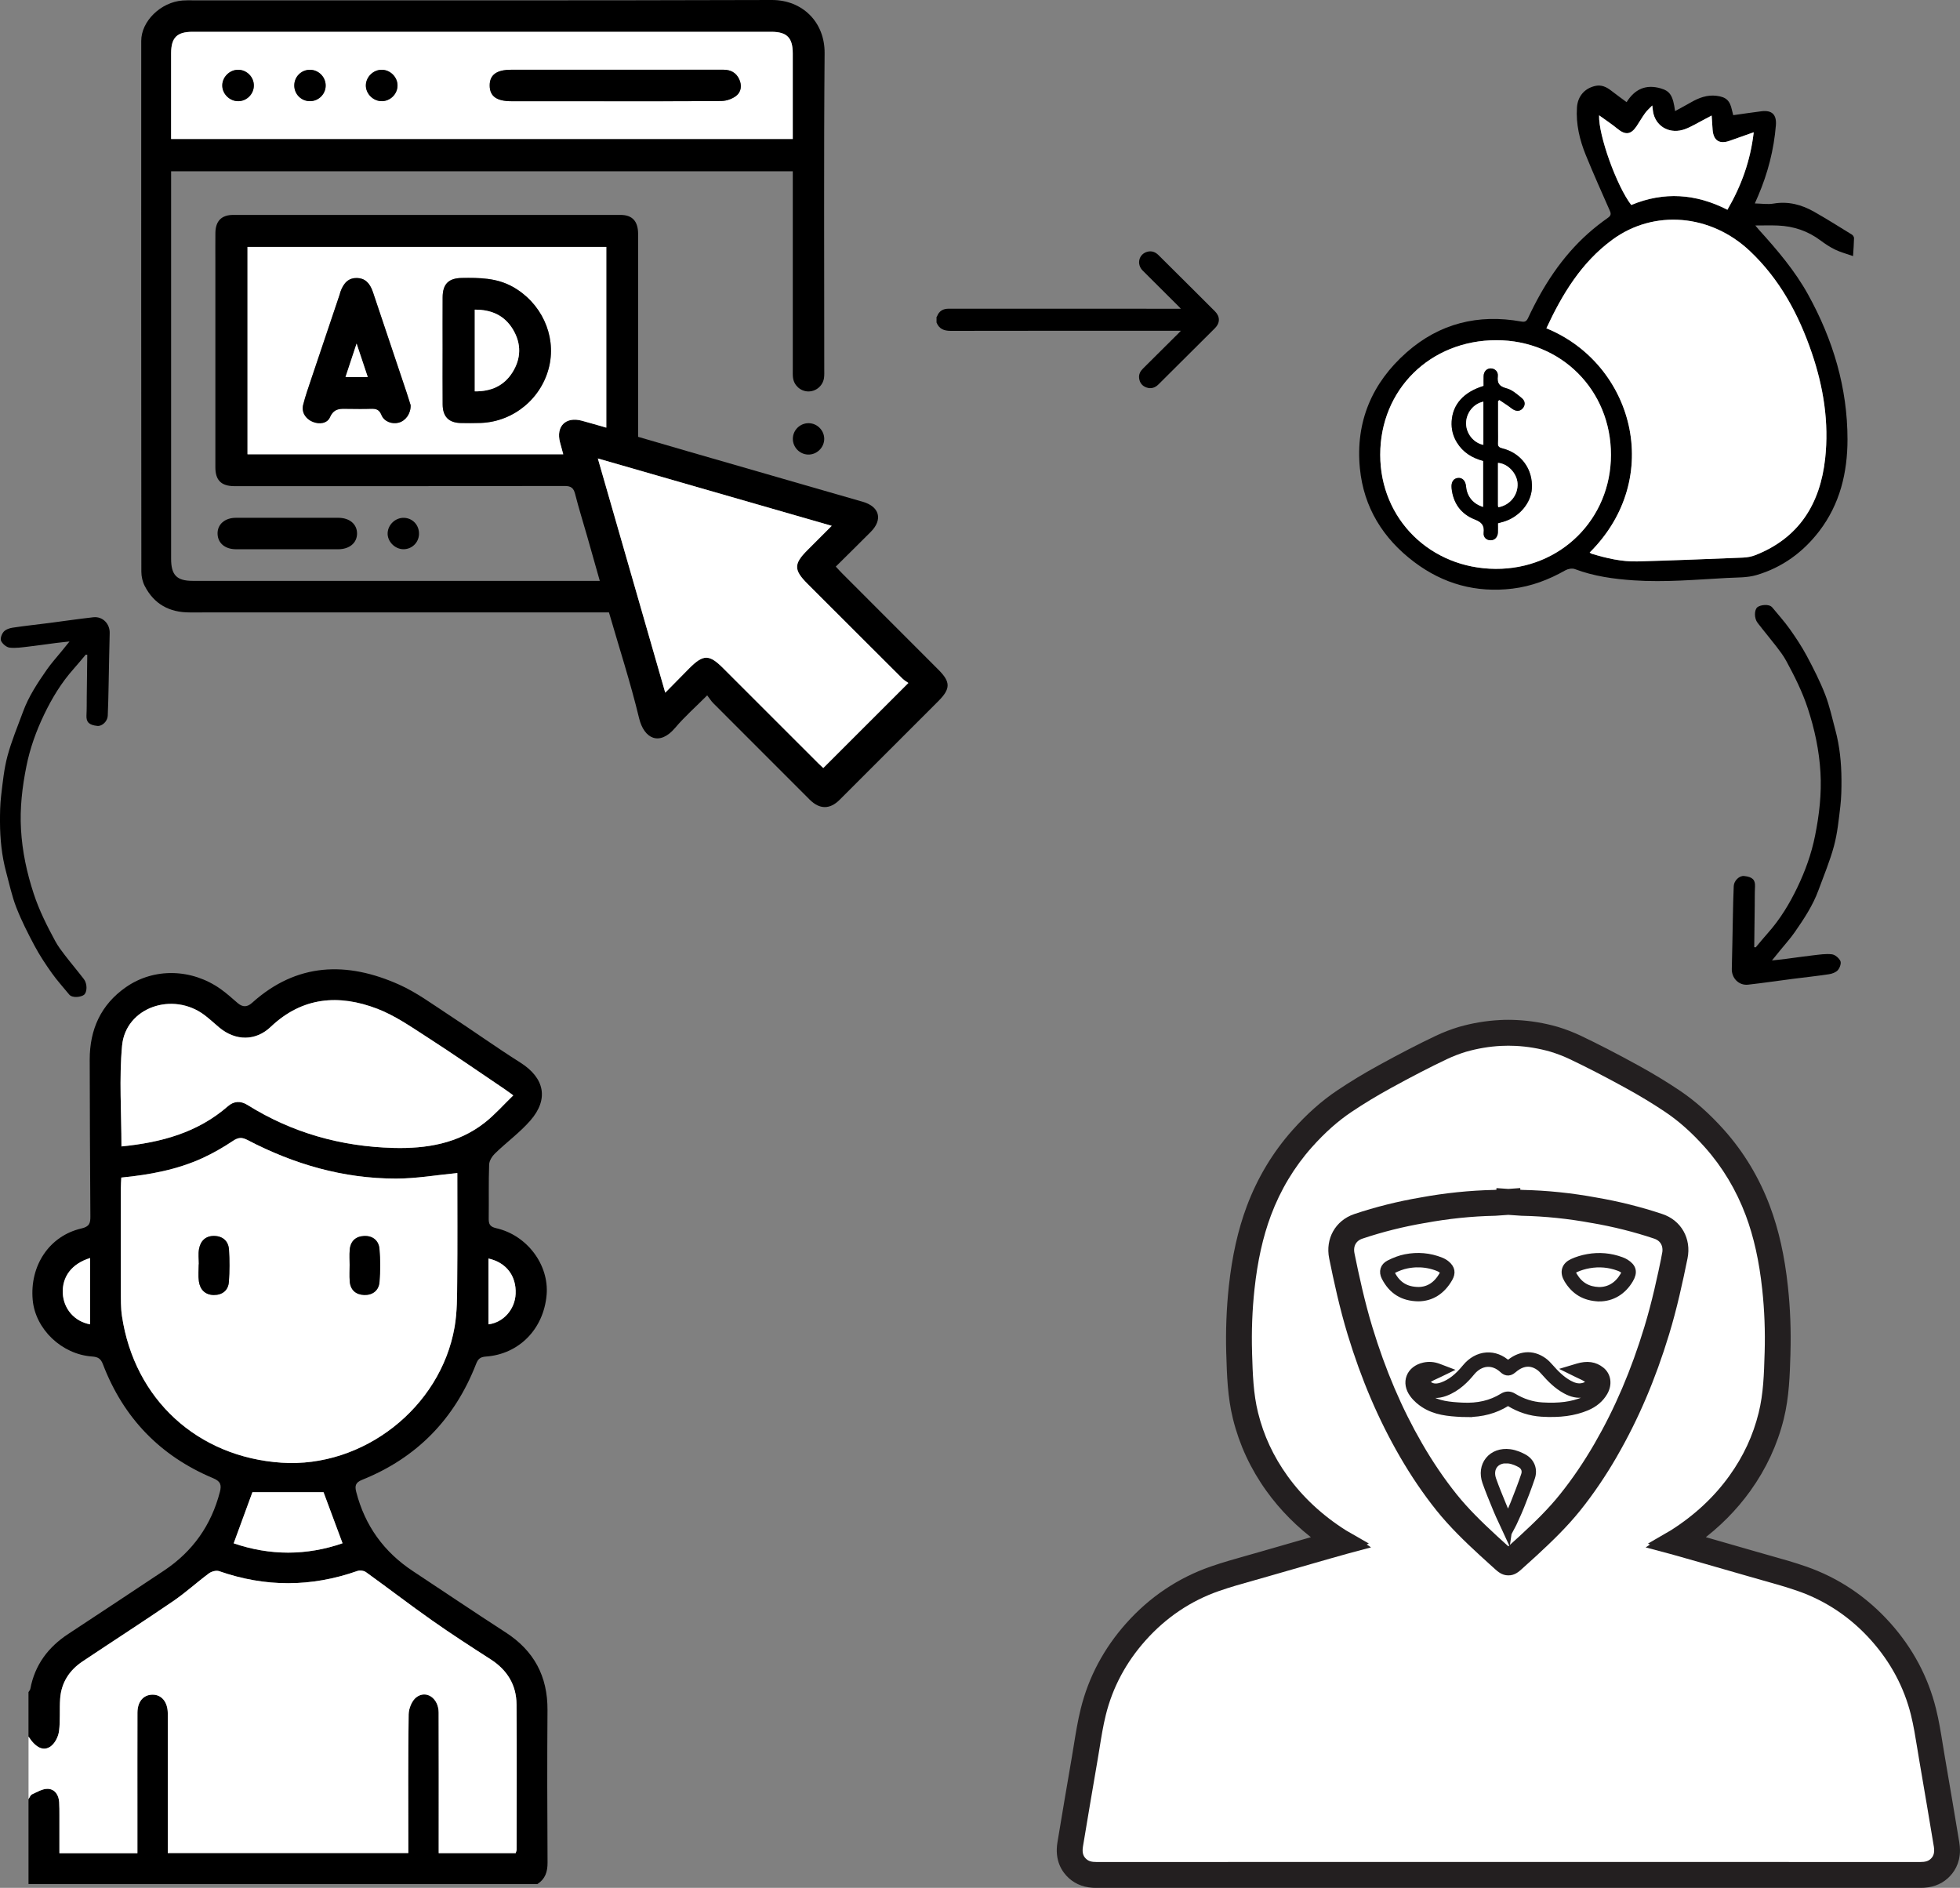 <?xml version="1.0" encoding="UTF-8"?>
<svg id="Layer_2" data-name="Layer 2" xmlns="http://www.w3.org/2000/svg" viewBox="0 0 1008.01 970.84">
  <rect x="0" y="0" width="1008.01" height="970.84" fill="#808080" stroke="none"/>
  <defs>
    <style>
      .cls-1 {
        fill: #fff;
      }

      .cls-2 {
        fill: #231f20;
        stroke: #231f20;
        stroke-miterlimit: 10;
        stroke-width: 4px;
      }
    </style>
  </defs>
  <g id="Layer_1-2" data-name="Layer 1">
    <g>
      <g>
        <path class="cls-1" d="m856.83,644.92c-2.48,12.15-5.3,25.17-9.23,38.07-6.8,22.36-15.23,42.09-25.77,60.32-5.54,9.59-11.58,18.47-17.95,26.4-5.97,7.47-12.76,14.12-21.08,21.79-1.35,1.23-2.95,2.71-4.61,4.18l-.04.04c-.7.62-1.38,1.25-2.08,1.87l-.33.29-.33-.29c-.7-.62-1.39-1.25-2.08-1.87l-.05-.04c-1.67-1.5-3.34-3.02-4.6-4.18-8.32-7.67-15.08-14.32-21.09-21.79-6.38-7.96-12.42-16.84-17.94-26.4-10.54-18.24-18.97-37.97-25.77-60.32-3.96-13.04-6.89-26.56-9.23-38.07-.94-4.65,1.14-8.43,5.44-9.86,10.39-3.49,21.29-6.22,32.4-8.11h.07c12.02-2.23,24.2-3.49,36.2-3.74l.43-.02c2.16-.15,4.32-.29,6.48-.45h.05s.05,0,.05,0c2.19.17,4.39.32,6.58.45l.34.02c12,.25,24.18,1.51,36.18,3.73h.08c11.11,1.91,22.02,4.63,32.4,8.12,4.3,1.43,6.37,5.21,5.44,9.86Z"/>
        <path class="cls-2" d="m754.47,726.76c-.86,0-1.74-.02-2.63-.07-7.16-.36-13.57-.97-19.39-4.73-1.59-1.03-3.86-2.76-5.61-5.19-2.03-2.81-2.58-5.85-1.55-8.56,1.04-2.74,3.61-4.75,7.06-5.53,2.55-.57,4.93-.38,7.49.59l3.66,1.39-3.53,1.71c-.63.31-1.24.58-1.82.85-1.16.53-2.16.99-3.07,1.55-.85.53-1.32,1.19-1.32,1.87,0,.7.51,1.41,1.4,1.95,1.85,1.13,4,1.19,6.74.18,4.29-1.57,7.99-4.46,12.01-9.37,2.89-3.53,6.65-5.62,10.59-5.89,3.86-.27,7.59,1.16,10.79,4.13.11.1.2.18.26.23.06-.04.13-.1.23-.19,5.82-5.12,12.2-5.68,17.95-1.57,1.27.91,2.32,2.06,3.21,3.07,2.8,3.19,5.95,6.44,9.94,8.62,2.48,1.35,4.57,1.83,6.58,1.52,1.28-.2,2.44-.67,3.11-1.26.46-.41.68-.91.64-1.46-.06-.73-.58-1.46-1.38-1.96-.87-.54-1.83-.99-2.95-1.5-.55-.26-1.13-.52-1.73-.82l-3.88-1.91,4.14-1.24c4.86-1.45,8.64-.92,11.9,1.67,3.23,2.58,3.85,7,1.54,11.02-1.93,3.34-4.93,5.89-8.93,7.57-6.44,2.7-13.76,3.69-23.04,3.12-5.8-.36-11.35-2.13-16.48-5.28-.66-.4-1.03-.4-1.68,0-5.91,3.67-12.56,5.47-20.26,5.47Zm-21.26-20.79s-.08.02-.12.03c-2.32.52-4,1.76-4.63,3.42-.61,1.62-.21,3.53,1.13,5.38,1.13,1.56,2.8,3.09,4.7,4.32,5.12,3.3,11.06,3.85,17.73,4.19,8.12.41,14.96-1.19,20.93-4.9,1.73-1.07,3.49-1.08,5.24,0,4.66,2.85,9.68,4.46,14.92,4.79,8.73.54,15.57-.37,21.52-2.86,3.35-1.4,5.74-3.41,7.31-6.14,1.49-2.58,1.22-5.14-.71-6.68-1.02-.82-2.12-1.34-3.34-1.57,1.6,1.08,2.59,2.67,2.73,4.4.13,1.61-.51,3.17-1.77,4.28-1.57,1.39-3.7,1.89-4.83,2.07-2.74.42-5.6-.19-8.72-1.9-4.46-2.43-7.86-5.93-10.87-9.35-.76-.87-1.66-1.85-2.64-2.55-5.56-3.98-10.54-1.46-13.74,1.36-2.27,1.99-3.96.9-5.03-.1-2.5-2.31-5.35-3.43-8.26-3.23-3,.21-5.91,1.86-8.2,4.66-2.74,3.35-7.12,8.08-13.46,10.4-3.74,1.37-6.91,1.22-9.67-.47-1.92-1.17-3.02-2.93-3.03-4.83,0-1.84,1.02-3.54,2.81-4.7Z"/>
        <path class="cls-2" d="m775.42,788.36l-1.44-3.13c-.45-.99-.89-1.92-1.31-2.82-.88-1.88-1.72-3.65-2.46-5.45l-.78-1.88c-1.75-4.24-3.55-8.61-5.11-13.03-1.43-4.07-.9-8.08,1.45-11,2.38-2.96,6.25-4.35,10.62-3.81,2.95.37,5.63,1.62,7.36,2.6,3.57,2.04,5.03,5.89,3.73,9.83-1.69,5.1-3.65,10.05-5.54,14.85-.84,2.13-1.8,4.24-2.73,6.27-.36.8-.73,1.59-1.09,2.39-.17.39-.36.74-.62,1.22-.14.25-.29.54-.48.9l-1.6,3.05Zm-.83-37.84c-2.58,0-4.78.93-6.17,2.66-1.6,1.99-1.93,4.82-.9,7.76,1.52,4.33,3.31,8.66,5.04,12.86l.78,1.89c.66,1.61,1.42,3.24,2.22,4.94.19-.41.38-.82.56-1.24.91-1.99,1.85-4.05,2.66-6.1,1.87-4.75,3.81-9.67,5.48-14.67.79-2.37-.05-4.6-2.19-5.82-1.46-.83-3.7-1.89-6.1-2.18-.48-.06-.94-.09-1.4-.09Z"/>
        <path class="cls-2" d="m822.43,667.26c-.07,0-.14,0-.2,0h-.05c-7.05-.28-12.23-3.32-15.84-9.32-1.13-1.88-1.47-3.61-1-5.14.45-1.48,1.63-2.67,3.49-3.52,2.35-1.08,4.98-1.89,7.82-2.39,5.83-1.04,11.58-.52,17.1,1.52.89.33,1.6.67,2.22,1.06,3.65,2.28,4.25,4.73,2.06,8.45-3.56,6.04-9.09,9.35-15.59,9.35Zm-.14-3.39c5.36.04,9.82-2.61,12.81-7.68,1.25-2.13,1.15-2.56-.93-3.86-.42-.26-.93-.5-1.61-.75-4.94-1.83-10.1-2.29-15.33-1.36-2.55.45-4.91,1.17-6.99,2.13-.65.3-1.47.8-1.67,1.44-.22.71.24,1.7.67,2.4,3.01,5,7.16,7.44,13.05,7.68Z"/>
        <path class="cls-2" d="m729.5,667.22h-.02c-7.89-.1-13.46-3.54-17.03-10.53-1.4-2.75-.62-5.3,2.04-6.66,2.9-1.49,5.71-2.51,8.33-3.03,6.27-1.25,12.38-.71,18.17,1.61,1.07.43,2.07,1.02,2.88,1.72,2.42,2.07,2.81,4.22,1.24,6.97-3.67,6.44-9.07,9.87-15.61,9.92h-.02Zm-.18-17.49c-1.92,0-3.87.2-5.83.59-2.32.46-4.83,1.38-7.45,2.73-.85.43-1.19.9-.57,2.11,2.98,5.83,7.44,8.59,14.04,8.68,5.33-.04,9.6-2.8,12.67-8.21.75-1.32.68-1.7-.5-2.72-.53-.46-1.22-.87-1.94-1.15-3.36-1.35-6.85-2.02-10.42-2.02Z"/>
        <g>
          <path class="cls-2" d="m854.98,624.35c-10.92-3.66-22.38-6.53-34.06-8.52-12.56-2.32-25.28-3.63-37.85-3.9-.4-.03-.8-.06-1.2-.08v-.88l-6.13.45-6.13-.43v.86c-.38.02-.77.05-1.15.07h-.05c-12.56.27-25.29,1.59-37.85,3.91-11.67,1.99-23.13,4.87-34.06,8.52-9.67,3.25-14.98,12.63-12.9,22.83,2.39,11.77,5.38,25.61,9.48,39.1,7.06,23.19,15.82,43.68,26.8,62.68,5.8,10.05,12.17,19.41,18.91,27.82,6.82,8.5,14.72,16.1,22.25,23.03,1.29,1.19,2.99,2.76,4.73,4.3.7.63,1.39,1.26,2.09,1.89l1.05.95c1.35,1.21,3.55,3.2,6.71,3.2h.13c3.23.07,5.48-1.98,6.84-3.2l1.04-.95c.7-.62,1.4-1.25,2.1-1.89,1.72-1.53,3.35-3.02,4.74-4.3,7.53-6.95,15.43-14.55,22.24-23.03,3.36-4.18,6.63-8.63,9.79-13.27,3.16-4.65,6.22-9.51,9.12-14.55,10.98-18.98,19.73-39.48,26.79-62.68,4.07-13.36,6.96-26.68,9.49-39.1,2.08-10.2-3.23-19.58-12.9-22.83Zm1.84,20.57c-2.48,12.15-5.3,25.17-9.23,38.07-6.8,22.36-15.23,42.09-25.77,60.32-5.54,9.59-11.58,18.47-17.95,26.4-5.97,7.47-12.76,14.12-21.08,21.79-1.35,1.23-2.95,2.71-4.61,4.18l-.04.04c-.7.62-1.38,1.25-2.08,1.87l-.33.29-.33-.29c-.7-.62-1.39-1.25-2.08-1.87l-.05-.04c-1.67-1.5-3.34-3.02-4.6-4.18-8.32-7.67-15.08-14.32-21.09-21.79-6.38-7.96-12.42-16.84-17.94-26.4-10.54-18.24-18.97-37.97-25.77-60.32-3.96-13.04-6.89-26.56-9.23-38.07-.94-4.65,1.14-8.43,5.44-9.86,10.39-3.49,21.29-6.22,32.4-8.11h.07c12.02-2.23,24.2-3.49,36.2-3.74l.43-.02c2.16-.15,4.32-.29,6.48-.45h.05s.05,0,.05,0c2.19.17,4.39.32,6.58.45l.34.02c12,.25,24.18,1.51,36.18,3.73h.08c11.11,1.91,22.02,4.63,32.4,8.12,4.3,1.43,6.37,5.21,5.44,9.86Zm-1.84-20.57c-10.92-3.66-22.38-6.53-34.06-8.52-12.56-2.32-25.28-3.63-37.85-3.9-.4-.03-.8-.06-1.2-.08v-.88l-6.13.45-6.13-.43v.86c-.38.02-.77.05-1.15.07h-.05c-12.56.27-25.29,1.59-37.85,3.91-11.67,1.99-23.13,4.87-34.06,8.52-9.67,3.25-14.98,12.63-12.9,22.83,2.39,11.77,5.38,25.61,9.48,39.1,7.06,23.19,15.82,43.68,26.8,62.68,5.8,10.05,12.17,19.41,18.91,27.82,6.82,8.5,14.72,16.1,22.25,23.03,1.29,1.19,2.99,2.76,4.73,4.3.7.63,1.39,1.26,2.09,1.89l1.05.95c1.35,1.21,3.55,3.2,6.71,3.2h.13c3.23.07,5.48-1.98,6.84-3.2l1.04-.95c.7-.62,1.4-1.25,2.1-1.89,1.72-1.53,3.35-3.02,4.74-4.3,7.53-6.95,15.43-14.55,22.24-23.03,3.36-4.18,6.63-8.63,9.79-13.27,3.16-4.65,6.22-9.51,9.12-14.55,10.98-18.98,19.73-39.48,26.79-62.68,4.07-13.36,6.96-26.68,9.49-39.1,2.08-10.2-3.23-19.58-12.9-22.83Zm1.84,20.57c-2.48,12.15-5.3,25.17-9.23,38.07-6.8,22.36-15.23,42.09-25.77,60.32-5.54,9.59-11.58,18.47-17.95,26.4-5.97,7.47-12.76,14.12-21.08,21.79-1.35,1.23-2.95,2.71-4.61,4.18l-.04.04c-.7.62-1.38,1.25-2.08,1.87l-.33.29-.33-.29c-.7-.62-1.39-1.25-2.08-1.87l-.05-.04c-1.67-1.5-3.34-3.02-4.6-4.18-8.32-7.67-15.08-14.32-21.09-21.79-6.38-7.96-12.42-16.84-17.94-26.4-10.54-18.24-18.97-37.97-25.77-60.32-3.96-13.04-6.89-26.56-9.23-38.07-.94-4.65,1.14-8.43,5.44-9.86,10.39-3.49,21.29-6.22,32.4-8.11h.07c12.02-2.23,24.2-3.49,36.2-3.74l.43-.02c2.16-.15,4.32-.29,6.48-.45h.05s.05,0,.05,0c2.19.17,4.39.32,6.58.45l.34.02c12,.25,24.18,1.51,36.18,3.73h.08c11.11,1.91,22.02,4.63,32.4,8.12,4.3,1.43,6.37,5.21,5.44,9.86Zm148.85,302.84c-2.23-13.5-4.68-27.99-7.48-44.27-.35-2.03-.68-4.08-1.01-6.12-.96-5.96-1.96-12.11-3.46-18.16-3.95-15.98-11.69-30.51-22.98-43.16-11.83-13.25-26.15-22.87-42.55-28.57-6.14-2.14-12.43-3.91-18.52-5.61-2.25-.63-4.5-1.26-6.74-1.92-8.3-2.41-16.75-4.82-24.91-7.16l-5.1-1.46c10.05-7.41,18.66-16.06,25.65-25.81,7.97-11.11,13.65-23.32,16.86-36.29,2.73-11.04,3.05-22.16,3.38-32.93v-.45c.35-11.38-.08-22.84-1.3-34.06-1.65-15.44-4.63-28.77-9.1-40.72-5.39-14.42-13.21-27.42-23.23-38.66-7.31-8.17-14.66-14.71-22.48-19.96-6.58-4.42-13.72-8.74-21.19-12.84-11.19-6.14-20.49-10.93-29.27-15.11-3.76-1.78-7.65-3.29-11.58-4.48l-.07-.02c-6.75-1.94-13.68-3.1-20.61-3.43-1.36-.07-2.78-.12-4.28-.12s-2.85.04-4.22.12c-6.95.35-13.9,1.52-20.68,3.47l-.07.02c-3.88,1.17-7.75,2.67-11.51,4.45-8.72,4.14-18.02,8.94-29.27,15.11-7.51,4.12-14.64,8.45-21.18,12.84-7.83,5.26-15.18,11.79-22.48,19.96-10.03,11.25-17.84,24.25-23.23,38.66-4.47,11.97-7.45,25.29-9.11,40.72-1.2,11.18-1.63,22.64-1.31,34.06l.02.39c.32,10.79.65,21.93,3.39,32.99,3.2,12.97,8.87,25.18,16.85,36.29,6.99,9.75,15.6,18.4,25.65,25.81l-4.86,1.39c-8.25,2.36-16.77,4.8-25.15,7.24-2.25.65-4.52,1.29-6.78,1.93-6.07,1.71-12.35,3.47-18.48,5.6-16.41,5.71-30.72,15.32-42.55,28.57-11.3,12.65-19.03,27.18-22.98,43.16-1.5,6.04-2.49,12.19-3.46,18.13-.33,2.05-.66,4.11-1.01,6.15-2.8,16.29-5.25,30.77-7.48,44.27-1.41,8.51,2.09,13.75,5.28,16.62,3.32,3,7.5,4.46,12.8,4.46,51.73-.02,103.46-.02,155.2-.02h113.32c51.73,0,103.46,0,155.2.02,5.29,0,9.48-1.45,12.81-4.46,2.69-2.43,5.59-6.52,5.59-12.85,0-1.18-.11-2.43-.33-3.77Zm-12.84,8.25c-1.21,1.09-2.73,1.54-5.24,1.54-51.73-.02-103.46-.02-155.2-.02h-113.32c-51.73,0-103.46,0-155.2.02-2.51,0-4.02-.44-5.22-1.54-1.19-1.07-2.33-2.69-1.72-6.4,2.23-13.48,4.68-27.95,7.47-44.2.36-2.09.7-4.17,1.04-6.27.96-5.98,1.88-11.63,3.25-17.22,3.51-14.18,10.39-27.07,20.46-38.34,10.53-11.81,23.26-20.36,37.83-25.43,5.8-2.02,11.91-3.74,17.82-5.39,2.3-.65,4.59-1.3,6.88-1.96,8.36-2.42,16.88-4.87,25.11-7.22l7.43-2.13c1.96-.56,3.92-1.11,5.95-1.67l2.61-.74,12.31-3.3-2.21-1.46,1.07-.52-9.29-5.35-1.4-.8c-.18-.11-.37-.21-.55-.32-.22-.13-.44-.24-.66-.39-12.08-7.66-22.17-17.06-29.99-27.97-7.24-10.08-12.17-20.69-15.07-32.42-2.44-9.88-2.75-19.95-3.07-30.61v-.39c-.34-10.9.08-21.84,1.23-32.51,1.56-14.48,4.33-26.91,8.46-37.97,4.9-13.09,11.99-24.9,21.08-35.1,6.67-7.47,13.31-13.39,20.35-18.11,6.27-4.21,13.1-8.35,20.32-12.31,11.04-6.06,20.15-10.76,28.67-14.8,3.24-1.54,6.57-2.82,9.91-3.83,5.93-1.71,12.01-2.73,18.1-3.03,1.19-.06,2.43-.09,3.64-.09s2.52.03,3.71.09c6.06.31,12.12,1.32,18.03,3.01,3.37,1.02,6.72,2.32,9.97,3.86,8.57,4.07,17.69,8.76,28.68,14.8,7.18,3.94,14.02,8.08,20.32,12.31,7.03,4.72,13.68,10.64,20.35,18.11,9.08,10.19,16.17,21.99,21.08,35.1,4.13,11.05,6.89,23.47,8.45,37.97,1.16,10.7,1.58,21.64,1.25,32.51l-.02.45c-.32,10.64-.61,20.69-3.05,30.55-2.91,11.73-7.84,22.34-15.07,32.42-7.83,10.9-17.92,20.31-30.03,27.99-.19.13-.4.24-.59.35-.19.12-.38.22-.57.33l-.44.25c-.27.16-.59.34-.98.57l-9.24,5.36,1.03.5-2.23,1.47,12.1,3.22c.08.02.17.04.25.07l3.14.87c1.83.52,3.62,1.02,5.39,1.53l7.68,2.19c8.15,2.34,16.59,4.75,24.87,7.15,2.28.66,4.55,1.31,6.84,1.95,5.92,1.66,12.05,3.38,17.87,5.4,14.56,5.07,27.29,13.62,37.83,25.43,10.06,11.27,16.95,24.18,20.46,38.34,1.38,5.59,2.3,11.26,3.27,17.25.34,2.08.67,4.16,1.03,6.24,2.79,16.25,5.24,30.72,7.47,44.19.61,3.73-.53,5.34-1.71,6.42Zm-124.95-308.83c2.08-10.2-3.23-19.58-12.9-22.83-10.92-3.66-22.38-6.53-34.06-8.52-12.56-2.32-25.28-3.63-37.85-3.9-.4-.03-.8-.06-1.2-.08v-.88l-6.13.45-6.13-.43v.86c-.38.02-.77.05-1.15.07h-.05c-12.56.27-25.29,1.59-37.85,3.91-11.67,1.99-23.13,4.87-34.06,8.52-9.67,3.25-14.98,12.63-12.9,22.83,2.39,11.77,5.38,25.61,9.48,39.1,7.06,23.19,15.82,43.68,26.8,62.68,5.8,10.05,12.17,19.41,18.91,27.82,6.82,8.5,14.72,16.1,22.25,23.03,1.29,1.19,2.99,2.76,4.73,4.3.7.63,1.39,1.26,2.09,1.89l1.05.95c1.35,1.21,3.55,3.2,6.71,3.2h.13c3.23.07,5.48-1.98,6.84-3.2l1.04-.95c.7-.62,1.4-1.25,2.1-1.89,1.72-1.53,3.35-3.02,4.74-4.3,7.53-6.95,15.43-14.55,22.24-23.03,3.36-4.18,6.63-8.63,9.79-13.27,3.16-4.65,6.22-9.51,9.12-14.55,10.98-18.98,19.73-39.48,26.79-62.68,4.07-13.36,6.96-26.68,9.49-39.1Zm-11.06-2.25c-2.48,12.15-5.3,25.17-9.23,38.07-6.8,22.36-15.23,42.09-25.77,60.32-5.54,9.59-11.58,18.47-17.95,26.4-5.97,7.47-12.76,14.12-21.08,21.79-1.35,1.23-2.95,2.71-4.61,4.18l-.04.04c-.7.62-1.38,1.25-2.08,1.87l-.33.29-.33-.29c-.7-.62-1.39-1.25-2.08-1.87l-.05-.04c-1.67-1.5-3.34-3.02-4.6-4.18-8.32-7.67-15.08-14.32-21.09-21.79-6.38-7.96-12.42-16.84-17.94-26.4-10.54-18.24-18.97-37.97-25.77-60.32-3.96-13.04-6.89-26.56-9.23-38.07-.94-4.65,1.14-8.43,5.44-9.86,10.39-3.49,21.29-6.22,32.4-8.11h.07c12.02-2.23,24.2-3.49,36.2-3.74l.43-.02c2.16-.15,4.32-.29,6.48-.45h.05s.05,0,.05,0c2.19.17,4.39.32,6.58.45l.34.02c12,.25,24.18,1.51,36.18,3.73h.08c11.11,1.91,22.02,4.63,32.4,8.12,4.3,1.43,6.37,5.21,5.44,9.86Zm-1.84-20.57c-10.92-3.66-22.38-6.53-34.06-8.52-12.56-2.32-25.28-3.63-37.85-3.9-.4-.03-.8-.06-1.2-.08v-.88l-6.13.45-6.13-.43v.86c-.38.02-.77.05-1.15.07h-.05c-12.56.27-25.29,1.59-37.85,3.91-11.67,1.99-23.13,4.87-34.06,8.52-9.67,3.25-14.98,12.63-12.9,22.83,2.39,11.77,5.38,25.61,9.48,39.1,7.06,23.19,15.82,43.68,26.8,62.68,5.8,10.05,12.17,19.41,18.91,27.82,6.82,8.5,14.72,16.1,22.25,23.03,1.29,1.19,2.99,2.76,4.73,4.3.7.63,1.39,1.26,2.09,1.89l1.05.95c1.35,1.21,3.55,3.2,6.71,3.2h.13c3.23.07,5.48-1.98,6.84-3.2l1.04-.95c.7-.62,1.4-1.25,2.1-1.89,1.72-1.53,3.35-3.02,4.74-4.3,7.53-6.95,15.43-14.55,22.24-23.03,3.36-4.18,6.63-8.63,9.79-13.27,3.16-4.65,6.22-9.51,9.12-14.55,10.98-18.98,19.73-39.48,26.79-62.68,4.07-13.36,6.96-26.68,9.49-39.1,2.08-10.2-3.23-19.58-12.9-22.83Zm1.84,20.57c-2.48,12.15-5.3,25.17-9.23,38.07-6.8,22.36-15.23,42.09-25.77,60.32-5.54,9.59-11.58,18.47-17.95,26.4-5.97,7.47-12.76,14.12-21.08,21.79-1.35,1.23-2.95,2.71-4.61,4.18l-.04.04c-.7.62-1.38,1.25-2.08,1.87l-.33.29-.33-.29c-.7-.62-1.39-1.25-2.08-1.87l-.05-.04c-1.67-1.5-3.34-3.02-4.6-4.18-8.32-7.67-15.08-14.32-21.09-21.79-6.38-7.96-12.42-16.84-17.94-26.4-10.54-18.24-18.97-37.97-25.77-60.32-3.96-13.04-6.89-26.56-9.23-38.07-.94-4.65,1.14-8.43,5.44-9.86,10.39-3.49,21.29-6.22,32.4-8.11h.07c12.02-2.23,24.2-3.49,36.2-3.74l.43-.02c2.16-.15,4.32-.29,6.48-.45h.05s.05,0,.05,0c2.19.17,4.39.32,6.58.45l.34.02c12,.25,24.18,1.51,36.18,3.73h.08c11.11,1.91,22.02,4.63,32.4,8.12,4.3,1.43,6.37,5.21,5.44,9.86Zm-1.84-20.57c-10.92-3.66-22.38-6.53-34.06-8.52-12.56-2.32-25.28-3.63-37.85-3.9-.4-.03-.8-.06-1.2-.08v-.88l-6.13.45-6.13-.43v.86c-.38.02-.77.05-1.15.07h-.05c-12.56.27-25.29,1.59-37.85,3.91-11.67,1.99-23.13,4.87-34.06,8.52-9.67,3.25-14.98,12.63-12.9,22.83,2.39,11.77,5.38,25.61,9.48,39.1,7.06,23.19,15.82,43.68,26.8,62.68,5.8,10.05,12.17,19.41,18.91,27.82,6.82,8.5,14.72,16.1,22.25,23.03,1.29,1.19,2.99,2.76,4.73,4.3.7.63,1.39,1.26,2.09,1.89l1.05.95c1.35,1.21,3.55,3.2,6.71,3.2h.13c3.23.07,5.48-1.98,6.84-3.2l1.04-.95c.7-.62,1.4-1.25,2.1-1.89,1.72-1.53,3.35-3.02,4.74-4.3,7.53-6.95,15.43-14.55,22.24-23.03,3.36-4.18,6.63-8.63,9.79-13.27,3.16-4.65,6.22-9.51,9.12-14.55,10.98-18.98,19.73-39.48,26.79-62.68,4.07-13.36,6.96-26.68,9.49-39.1,2.08-10.2-3.23-19.58-12.9-22.83Zm1.84,20.57c-2.48,12.15-5.3,25.17-9.23,38.07-6.8,22.36-15.23,42.09-25.77,60.32-5.54,9.59-11.58,18.47-17.95,26.4-5.97,7.47-12.76,14.12-21.08,21.79-1.35,1.23-2.95,2.71-4.61,4.18l-.04.04c-.7.62-1.38,1.25-2.08,1.87l-.33.29-.33-.29c-.7-.62-1.39-1.25-2.08-1.87l-.05-.04c-1.67-1.5-3.34-3.02-4.6-4.18-8.32-7.67-15.08-14.32-21.09-21.79-6.38-7.96-12.42-16.84-17.94-26.4-10.54-18.24-18.97-37.97-25.77-60.32-3.96-13.04-6.89-26.56-9.23-38.07-.94-4.65,1.14-8.43,5.44-9.86,10.39-3.49,21.29-6.22,32.4-8.11h.07c12.02-2.23,24.2-3.49,36.2-3.74l.43-.02c2.16-.15,4.32-.29,6.48-.45h.05s.05,0,.05,0c2.19.17,4.39.32,6.58.45l.34.02c12,.25,24.18,1.51,36.18,3.73h.08c11.11,1.91,22.02,4.63,32.4,8.12,4.3,1.43,6.37,5.21,5.44,9.86Z"/>
          <path class="cls-1" d="m994.55,949.59c-2.23-13.47-4.68-27.94-7.47-44.19-.36-2.08-.7-4.16-1.03-6.24-.97-5.99-1.89-11.66-3.27-17.25-3.51-14.17-10.4-27.07-20.46-38.34-10.53-11.81-23.27-20.36-37.83-25.43-5.81-2.02-11.95-3.74-17.87-5.4-2.29-.64-4.56-1.29-6.84-1.95-8.28-2.4-16.72-4.81-24.87-7.15l-7.68-2.19c-1.77-.51-3.56-1.01-5.39-1.53l-3.14-.87c-.08-.03-.17-.05-.25-.07l-12.1-3.22,2.23-1.47-1.03-.5,9.24-5.36c.39-.23.71-.41.98-.57l.44-.25c.19-.11.38-.21.57-.33.19-.11.4-.22.59-.35,12.11-7.68,22.21-17.09,30.03-27.99,7.24-10.08,12.17-20.69,15.07-32.42,2.44-9.86,2.74-19.91,3.05-30.55l.02-.45c.33-10.87-.09-21.81-1.25-32.51-1.56-14.51-4.32-26.92-8.45-37.97-4.91-13.1-12-24.91-21.08-35.1-6.67-7.47-13.33-13.39-20.35-18.11-6.3-4.23-13.14-8.37-20.32-12.31-11-6.04-20.11-10.73-28.68-14.8-3.24-1.54-6.59-2.83-9.97-3.86-5.91-1.7-11.98-2.71-18.03-3.01-1.19-.06-2.44-.09-3.71-.09s-2.45.03-3.64.09c-6.09.31-12.17,1.33-18.1,3.03-3.34,1.01-6.67,2.3-9.91,3.83-8.52,4.05-17.63,8.74-28.67,14.8-7.22,3.96-14.05,8.1-20.32,12.31-7.04,4.72-13.68,10.64-20.35,18.11-9.09,10.2-16.18,22.01-21.08,35.1-4.13,11.06-6.9,23.49-8.46,37.97-1.15,10.67-1.57,21.6-1.24,32.51v.39c.33,10.66.63,20.73,3.08,30.61,2.91,11.73,7.84,22.34,15.07,32.42,7.82,10.9,17.91,20.31,29.99,27.97.22.15.44.26.66.39.18.11.37.21.55.32l1.4.8,9.29,5.35-1.07.52,2.21,1.46-12.31,3.3-2.61.74c-2.03.57-3.99,1.12-5.95,1.67l-7.43,2.13c-8.24,2.35-16.75,4.79-25.11,7.22-2.29.66-4.58,1.31-6.88,1.96-5.91,1.65-12.02,3.37-17.82,5.39-14.57,5.07-27.29,13.62-37.83,25.43-10.07,11.27-16.95,24.16-20.46,38.34-1.38,5.59-2.3,11.24-3.25,17.22-.35,2.1-.68,4.18-1.04,6.27-2.79,16.25-5.24,30.72-7.47,44.2-.61,3.72.53,5.33,1.72,6.4,1.2,1.1,2.72,1.54,5.22,1.54,51.73-.02,103.46-.02,155.2-.02h113.32c51.73,0,103.46,0,155.2.02,2.51,0,4.02-.45,5.24-1.54,1.18-1.07,2.32-2.69,1.71-6.42Zm-162.94-200.64c-2.91,5.04-5.96,9.9-9.12,14.55-3.16,4.65-6.43,9.09-9.79,13.27-6.8,8.48-14.71,16.07-22.24,23.03-1.39,1.27-3.02,2.77-4.74,4.3-.7.63-1.4,1.26-2.1,1.89l-1.04.95c-1.36,1.22-3.6,3.28-6.84,3.2h-.13c-3.16,0-5.36-1.99-6.71-3.2l-1.05-.95c-.7-.62-1.39-1.25-2.09-1.89-1.74-1.54-3.44-3.11-4.73-4.3-7.53-6.93-15.43-14.53-22.25-23.03-6.74-8.41-13.1-17.77-18.91-27.82-10.98-18.99-19.74-39.49-26.8-62.68-4.1-13.49-7.09-27.34-9.48-39.1-2.08-10.2,3.23-19.57,12.9-22.83,10.92-3.66,22.38-6.53,34.06-8.52,12.56-2.32,25.29-3.63,37.85-3.9h.05c.38-.03.77-.06,1.15-.08v-.86l6.13.43,6.13-.45v.88c.4.02.8.05,1.2.08,12.57.26,25.29,1.58,37.85,3.9,11.67,1.99,23.13,4.87,34.06,8.52,9.67,3.24,14.98,12.63,12.9,22.83-2.53,12.42-5.42,25.74-9.49,39.1-7.06,23.2-15.81,43.69-26.79,62.68Z"/>
        </g>
      </g>
      <g>
        <path d="m308.47,298.72c-2.23-7.88-4.33-15.37-6.47-22.84-2.07-7.26-4.35-14.46-6.2-21.77-.8-3.14-2.03-4.19-5.43-4.19-55.58.13-111.15.09-166.73.09-1.08,0-2.16.01-3.25,0-6.62-.08-9.63-3.05-9.63-9.7-.02-34.88,0-69.77,0-104.65,0-5.27-.04-10.55.01-15.82.06-6.14,3.11-9.32,9.17-9.32,66.39-.03,132.79-.03,199.18,0,6.13,0,9.05,3.27,9.06,9.85.02,33.13,0,66.25,0,99.38v4.89c8.62,2.51,17.23,5.04,25.84,7.53,29.92,8.63,59.84,17.23,89.75,25.89,8.59,2.49,10.34,9.13,4.08,15.43-5.89,5.93-11.86,11.78-18.01,17.88,1.27,1.36,2.23,2.44,3.25,3.46,16.53,16.55,33.07,33.09,49.6,49.64,6.24,6.25,6.21,9.75-.09,16.06-16.92,16.93-33.84,33.85-50.77,50.76-5.04,5.03-10.32,5.01-15.42-.08-16.55-16.53-33.09-33.07-49.61-49.63-1.04-1.05-1.83-2.35-3.09-3.99-5.92,5.94-11.62,10.95-16.46,16.68-8.11,9.6-16.03,5.58-18.56-4.9-4.38-18.19-10.18-36.03-15.51-54.45h-5.15c-70.18,0-140.36-.01-210.54.02-10.42,0-18.26-4.3-23.05-13.59-1.12-2.18-1.74-4.88-1.74-7.34-.09-90.99-.08-181.99-.06-272.98,0-10.14,10.05-19.93,21.24-20.77,1.62-.12,3.24-.09,4.87-.09C198.12.16,297.5.32,396.89,0c15.88-.05,27.33,11.46,27.2,27.33-.45,54.21-.17,108.43-.18,162.65,0,1.49.08,3-.14,4.45-.63,4.08-4.25,7.02-8.26,6.87-3.89-.15-7.16-3.1-7.68-7.06-.17-1.33-.11-2.7-.11-4.05,0-32.31,0-64.63,0-96.94v-5.17H88v4.17c0,65.03,0,130.06,0,195.09,0,8.39,2.89,11.37,11.07,11.37,68.42,0,136.84,0,205.27,0h4.13Zm99.25-227.24c0-1.52,0-2.71,0-3.89,0-13.39.01-26.77,0-40.16,0-8.03-3.01-11.06-10.97-11.07-99.25,0-198.5,0-297.75,0-7.99,0-10.97,3.01-10.98,11.05-.02,13.39,0,26.77,0,40.16,0,1.28,0,2.56,0,3.91h319.72Zm-95.9,55.51H127.29v106.62h162.38c-.6-2.21-1.14-4.14-1.65-6.08-2.2-8.27,2.9-13.41,11.17-11.19,4.15,1.12,8.27,2.34,12.63,3.58v-92.93Zm30.32,229.23c4.52-4.6,8.38-8.55,12.27-12.46,7.31-7.33,10.3-7.35,17.5-.15,16.35,16.34,32.69,32.69,49.04,49.02,1.02,1.02,2.09,1.98,2.46,2.33,14.59-14.58,28.87-28.86,43.76-43.74-.74-.54-2.08-1.29-3.12-2.32-16.28-16.21-32.52-32.47-48.78-48.71-7.08-7.08-7.1-10.19-.07-17.22,4.03-4.04,8.07-8.08,12.55-12.56-40.36-11.62-79.9-23.01-120.28-34.64,11.64,40.43,23.02,79.98,34.67,120.45Z"/>
        <path d="m147.61,282.46c-8.78,0-17.56.03-26.33-.01-5.59-.03-9.26-3.18-9.39-7.92-.13-4.83,3.69-8.24,9.45-8.25,17.55-.03,35.11-.03,52.66,0,5.8,0,9.65,3.3,9.63,8.11-.02,4.79-3.88,8.05-9.69,8.07-8.78.03-17.55,0-26.33,0Z"/>
        <path d="m423.89,225.77c-.05,4.47-3.9,8.15-8.37,7.99-4.33-.16-7.81-3.81-7.77-8.16.04-4.51,3.84-8.13,8.35-7.97,4.32.15,7.84,3.83,7.79,8.15Z"/>
        <path d="m215.49,274.7c-.14,4.39-3.74,7.82-8.12,7.74-4.41-.08-8.26-4.12-8.01-8.42.25-4.28,4.02-7.8,8.29-7.73,4.56.08,7.99,3.75,7.84,8.41Z"/>
        <path class="cls-1" d="m407.72,71.48H88c0-1.35,0-2.63,0-3.91,0-13.39-.01-26.77,0-40.16,0-8.03,2.99-11.05,10.98-11.05,99.25,0,198.5,0,297.75,0,7.96,0,10.96,3.04,10.97,11.07.02,13.39,0,26.77,0,40.16,0,1.19,0,2.37,0,3.89Zm-91.7-35.62c-17.71,0-35.43,0-53.14,0-7.52,0-11.09,2.66-11.03,8.19.06,5.48,3.59,8,11.23,8,12.44,0,24.88,0,37.32,0,23.53,0,47.06.08,70.59-.12,2.6-.02,5.64-1.08,7.66-2.67,2.58-2.04,3-5.37,1.52-8.54-1.6-3.42-4.42-4.88-8.16-4.88-18.66.03-37.32.01-55.98.01Zm-193.68.02c-4.3.06-7.97,3.72-8.02,8-.05,4.4,3.81,8.21,8.28,8.15,4.34-.06,7.91-3.64,7.96-8,.05-4.48-3.72-8.22-8.22-8.16Zm73.86,0c-4.29.06-7.98,3.72-8.04,7.99-.06,4.39,3.82,8.22,8.28,8.16,4.33-.05,7.96-3.67,8.01-7.98.05-4.43-3.78-8.23-8.25-8.17Zm-36.96,0c-4.38.08-7.88,3.63-7.89,8.03-.02,4.56,3.66,8.19,8.22,8.11,4.38-.08,7.92-3.66,7.93-8.02,0-4.51-3.75-8.2-8.26-8.12Z"/>
        <path class="cls-1" d="m311.82,126.99v92.93c-4.36-1.24-8.48-2.47-12.63-3.58-8.27-2.22-13.37,2.91-11.17,11.19.52,1.94,1.05,3.87,1.65,6.08H127.29v-106.62h184.53Zm-84.18,53.06c0,9.32-.06,18.65.02,27.97.05,6.33,3.23,9.45,9.49,9.53,3.38.04,6.76.08,10.13-.04,16.98-.64,31.55-12.83,35.25-29.42,3.56-15.94-4.34-32.61-19.01-40.69-8.21-4.52-17.04-4.6-25.99-4.45-6.8.11-9.84,3.08-9.88,9.95-.05,9.05-.01,18.11-.01,27.16Zm-16.45,28.35c-.52-1.65-1.25-4.1-2.07-6.52-5.77-17.24-11.54-34.49-17.35-51.72-1.63-4.84-4.29-7.11-8.18-7.19-4.1-.08-6.79,2.18-8.57,7.22-.13.38-.18.79-.31,1.18-4.86,14.43-9.73,28.85-14.57,43.29-1.5,4.47-3.08,8.92-4.23,13.48-.95,3.76,1.15,7.21,4.82,8.75,3.57,1.5,7.58.83,8.96-2.31,2.16-4.92,5.7-4.36,9.54-4.33,3.78.04,7.57.1,11.35-.02,2.59-.09,4.39.19,5.58,3.16,1.38,3.46,5.45,4.87,8.87,3.97,3.5-.92,6.27-4.55,6.15-8.96Z"/>
        <path class="cls-1" d="m342.13,356.22c-11.65-40.47-23.03-80.02-34.67-120.45,40.38,11.63,79.92,23.02,120.28,34.64-4.48,4.48-8.51,8.52-12.55,12.56-7.02,7.03-7.01,10.14.07,17.22,16.25,16.24,32.49,32.5,48.78,48.71,1.04,1.04,2.38,1.78,3.12,2.32-14.88,14.88-29.17,29.15-43.76,43.74-.37-.35-1.44-1.31-2.46-2.33-16.35-16.34-32.69-32.68-49.04-49.02-7.2-7.2-10.19-7.18-17.5.15-3.9,3.91-7.75,7.87-12.27,12.46Z"/>
        <path d="m316.02,35.86c18.66,0,37.32.02,55.98-.01,3.74,0,6.56,1.46,8.16,4.88,1.48,3.17,1.06,6.5-1.52,8.54-2.03,1.6-5.06,2.65-7.66,2.67-23.53.2-47.06.12-70.59.12-12.44,0-24.88,0-37.32,0-7.64,0-11.17-2.52-11.23-8-.06-5.54,3.51-8.19,11.03-8.19,17.71,0,35.43,0,53.14,0Z"/>
        <path d="m122.33,35.88c4.5-.07,8.27,3.68,8.22,8.16-.05,4.36-3.62,7.94-7.96,8-4.46.06-8.33-3.75-8.28-8.15.05-4.28,3.72-7.94,8.02-8Z"/>
        <path d="m196.19,35.88c4.46-.06,8.3,3.74,8.25,8.17-.05,4.31-3.68,7.93-8.01,7.98-4.46.06-8.34-3.77-8.28-8.16.06-4.27,3.75-7.94,8.04-7.99Z"/>
        <path d="m159.23,35.89c4.51-.08,8.27,3.61,8.26,8.12,0,4.35-3.56,7.94-7.93,8.02-4.56.08-8.24-3.55-8.22-8.11.02-4.4,3.51-7.95,7.89-8.03Z"/>
        <path d="m227.63,180.05c0-9.05-.04-18.11.01-27.16.04-6.87,3.07-9.84,9.88-9.95,8.95-.14,17.78-.06,25.99,4.45,14.67,8.07,22.57,24.74,19.01,40.69-3.7,16.6-18.27,28.78-35.25,29.42-3.37.13-6.76.08-10.13.04-6.26-.07-9.43-3.2-9.49-9.53-.08-9.32-.02-18.65-.02-27.97Zm16.54,21.21c8.31.09,14.97-2.79,19.35-9.72,4.56-7.21,4.66-14.85.26-22.17-4.33-7.2-11.08-10.19-19.61-10.13v42.03Z"/>
        <path d="m211.19,208.4c.11,4.4-2.65,8.04-6.15,8.96-3.42.9-7.49-.51-8.87-3.97-1.19-2.97-2.99-3.25-5.58-3.16-3.78.13-7.57.06-11.35.02-3.84-.04-7.38-.59-9.54,4.33-1.38,3.14-5.38,3.81-8.96,2.31-3.67-1.54-5.77-4.99-4.82-8.75,1.15-4.56,2.74-9.01,4.23-13.48,4.83-14.44,9.71-28.86,14.57-43.29.13-.38.17-.8.31-1.18,1.78-5.04,4.47-7.3,8.57-7.22,3.9.08,6.55,2.35,8.18,7.19,5.8,17.23,11.58,34.47,17.35,51.72.81,2.42,1.54,4.87,2.07,6.52Zm-27.79-31.7c-2.11,6.38-3.86,11.66-5.7,17.2h11.44c-1.87-5.59-3.64-10.9-5.74-17.2Z"/>
        <path class="cls-1" d="m244.17,201.27v-42.03c8.52-.06,15.28,2.94,19.61,10.13,4.41,7.32,4.3,14.96-.26,22.17-4.38,6.93-11.04,9.81-19.35,9.72Z"/>
        <path class="cls-1" d="m183.39,176.69c2.1,6.3,3.88,11.6,5.74,17.2h-11.44c1.83-5.54,3.58-10.82,5.7-17.2Z"/>
      </g>
      <path d="m902.18,487.09c.09-7.08.17-14.17.26-21.25.04-3.32-.02-6.65.15-9.96.17-3.45-1.33-4.94-5.61-5.39-2.45-.26-5.2,2.41-5.33,5.15-.25,5.34-.34,10.69-.45,16.03-.19,8.86-.31,17.71-.55,26.57-.13,4.76,3.6,8.66,8.39,8.13,7.64-.85,15.25-1.99,22.88-2.97,6.24-.8,12.51-1.46,18.73-2.4,1.62-.25,3.54-.95,4.55-2.11,1-1.15,1.84-3.52,1.3-4.67-.73-1.56-2.75-3.28-4.39-3.47-3.16-.37-6.45.17-9.66.53-4.68.53-9.34,1.24-14.02,1.84-2.24.29-4.49.5-7.12.79,1.54-1.89,2.82-3.47,4.1-5.05,2.54-3.13,5.27-6.13,7.57-9.43,4.74-6.82,9.35-13.75,12.23-21.62,2.77-7.55,5.91-15.01,7.99-22.75,1.78-6.62,2.46-13.57,3.27-20.41.53-4.51.6-9.09.58-13.64-.04-8.68-.9-17.29-3.17-25.71-1.64-6.07-2.94-12.29-5.21-18.12-2.66-6.82-6-13.41-9.46-19.88-2.59-4.84-5.66-9.46-8.84-13.94-2.72-3.83-5.91-7.32-8.89-10.96-1.68-2.05-6.2-1.29-7.62-.18-1.69,1.32-1.78,5.67.03,8.05,3.18,4.15,6.56,8.14,9.75,12.28,1.79,2.33,3.59,4.7,4.98,7.27,4.27,7.88,8.28,15.83,11.1,24.43,3.54,10.77,5.87,21.67,6.53,32.99.64,11.02-.62,21.79-2.79,32.58-1.86,9.28-5.01,18.01-9.08,26.5-4.07,8.48-8.9,16.45-15.18,23.5-2.14,2.4-4.17,4.9-6.25,7.35-.26-.02-.52-.04-.78-.07Z"/>
      <path d="m44.88,336.71c-.09,7.08-.17,14.17-.26,21.25-.04,3.32.02,6.65-.15,9.96-.17,3.45,1.33,4.94,5.61,5.39,2.45.26,5.2-2.41,5.33-5.15.25-5.34.34-10.69.45-16.03.19-8.86.31-17.71.55-26.57.13-4.76-3.6-8.66-8.39-8.13-7.64.85-15.25,1.99-22.88,2.97-6.24.8-12.51,1.46-18.73,2.4-1.62.25-3.54.95-4.55,2.11-1,1.15-1.84,3.52-1.3,4.67.73,1.56,2.75,3.28,4.39,3.47,3.16.37,6.45-.17,9.66-.53,4.68-.53,9.34-1.24,14.02-1.84,2.24-.29,4.49-.5,7.12-.79-1.54,1.89-2.82,3.47-4.1,5.05-2.54,3.13-5.27,6.13-7.57,9.43-4.74,6.82-9.35,13.75-12.23,21.62-2.77,7.55-5.91,15.01-7.99,22.75-1.78,6.62-2.46,13.57-3.27,20.41C.05,413.68-.02,418.27,0,422.81c.04,8.68.9,17.29,3.17,25.71,1.64,6.07,2.94,12.29,5.21,18.12,2.66,6.82,6,13.41,9.46,19.88,2.59,4.84,5.66,9.46,8.84,13.94,2.72,3.83,5.91,7.32,8.89,10.96,1.68,2.05,6.2,1.29,7.62.18,1.69-1.32,1.78-5.67-.03-8.05-3.18-4.15-6.56-8.14-9.75-12.28-1.79-2.33-3.59-4.7-4.98-7.27-4.27-7.88-8.28-15.83-11.1-24.43-3.54-10.77-5.87-21.67-6.53-32.99-.64-11.02.62-21.79,2.79-32.58,1.86-9.28,5.01-18.01,9.08-26.5,4.07-8.48,8.9-16.45,15.18-23.5,2.14-2.4,4.17-4.9,6.25-7.35.26.02.52.04.78.07Z"/>
      <g>
        <path d="m836.54,52.55c4.2-6.73,9.9-9.28,17.43-7.14,4.92,1.4,6.42,3.7,7.51,11.72,2.78-1.53,5.46-2.94,8.08-4.45,4.11-2.37,8.41-4.02,13.26-3.41,4.95.61,6.88,2.47,7.91,7.36.18.85.42,1.68.66,2.6,4.88-.68,9.63-1.39,14.4-2,5.41-.7,7.99,1.59,7.53,7.22-1.03,12.59-4.16,24.7-9.15,36.32-.45,1.04-.91,2.07-1.68,3.85,3.46.06,6.61.59,9.58.08,7.62-1.3,14.51.55,20.98,4.23,6.56,3.73,12.95,7.75,19.37,11.71.55.34,1.1,1.2,1.09,1.81-.05,2.88-.29,5.77-.5,9.24-3.29-1.15-6.32-1.94-9.1-3.27-2.67-1.28-5.2-2.95-7.58-4.73-6.54-4.92-13.91-7.38-22.01-7.71-3.68-.15-7.37-.03-11.59-.03.81.95,1.37,1.66,1.97,2.32,9.39,10.37,18.45,20.99,25.25,33.32,12.77,23.15,20.2,47.83,20.2,74.36,0,17.09-3.89,33.3-14.54,47.21-8.35,10.89-19.1,18.7-32.26,22.57-4.78,1.41-10.07,1.21-15.15,1.48-15.96.86-31.91,2.32-47.94,1.24-10.38-.7-20.57-2.11-30.38-5.81-1.36-.51-3.5-.11-4.84.65-8.49,4.82-17.42,8.23-27.15,9.41-18.69,2.27-35.59-2.38-50.54-13.65-16.05-12.09-26.02-28.11-27.97-48.23-2.32-23.84,6.18-43.89,24.06-59.64,16.88-14.86,36.76-19.81,58.86-15.85,1.89.34,2.75-.02,3.59-1.82,7.65-16.38,17.29-31.38,30.91-43.51,3.21-2.86,6.62-5.51,10.13-7.99,1.58-1.12,1.71-2.01.99-3.65-4.17-9.47-8.41-18.91-12.31-28.49-3.2-7.85-5.17-16.03-4.59-24.64.38-5.63,3.84-9.75,9.32-11.02,3.21-.75,5.82.48,8.28,2.4,2.55,1.99,5.18,3.87,7.92,5.91Zm-18.97,231.59c.48.29.75.53,1.06.63,7.67,2.31,15.47,4.16,23.51,3.93,18.09-.5,36.17-1.23,54.26-1.96,2.15-.09,4.4-.49,6.4-1.28,22.53-8.88,33.33-26.44,35.87-49.64,2.03-18.53-.84-36.61-6.81-54.17-6.75-19.85-16.45-37.97-31.93-52.58-20.13-19-49.29-21.53-70.71-5.8-15.92,11.69-25.76,28.01-33.92,45.55,44.48,18.15,61.02,76.72,22.28,115.31Zm-47.95-109.19c-34.06-.01-59.8,25.36-59.78,58.94.02,33.03,25.76,58.47,59.36,58.65,33.28.18,59.27-25.52,59.3-58.62.02-33.28-25.61-58.95-58.88-58.97Zm110.67-115.52c-1.75.93-3.05,1.64-4.37,2.32-3.12,1.59-6.13,3.48-9.4,4.69-7.23,2.66-14.26-.84-16.12-7.76-.33-1.22-.39-2.51-.67-4.42-1.46,1.53-2.73,2.6-3.66,3.9-1.59,2.2-2.93,4.59-4.45,6.84-2.92,4.32-5.75,4.54-9.81,1.21-2.95-2.43-6.17-4.53-9.41-6.88-.4,10.16,9.06,36.41,16.53,46.1,16.8-7.01,33.31-5.81,49.46,2.45,7.2-12.39,11.85-25.26,13.52-39.84-4.44,1.57-8.38,2.94-12.32,4.36-5.28,1.91-8.37-.04-8.82-5.64-.18-2.27-.3-4.54-.49-7.31Z"/>
        <path class="cls-1" d="m817.57,284.14c38.74-38.59,22.2-97.16-22.28-115.31,8.16-17.55,18-33.87,33.92-45.55,21.42-15.73,50.58-13.2,70.71,5.8,15.47,14.6,25.17,32.72,31.93,52.58,5.97,17.56,8.84,35.64,6.81,54.17-2.55,23.2-13.35,40.76-35.87,49.64-2,.79-4.24,1.19-6.4,1.28-18.08.74-36.17,1.46-54.26,1.96-8.04.22-15.84-1.63-23.51-3.93-.31-.09-.58-.34-1.06-.63Z"/>
        <path class="cls-1" d="m769.62,174.95c33.27.01,58.91,25.68,58.88,58.97-.02,33.1-26.02,58.8-59.3,58.62-33.6-.18-59.34-25.62-59.36-58.65-.02-33.58,25.72-58.95,59.78-58.94Zm.74,94.13c1.08-.3,2-.53,2.91-.81,7.95-2.36,14.06-9.49,14.54-16.95.64-10-5.4-18.34-15.28-20.79-1.78-.44-2.26-1.12-2.18-2.8.12-2.37.03-4.74.03-7.12,0-4.79,0-9.59,0-14.38.24-.19.47-.39.71-.58,2.11,1.44,4.29,2.78,6.3,4.34,2.07,1.61,4.08,1.75,5.63.09,1.47-1.56,1.55-3.77-.38-5.36-2.4-1.98-4.98-4.28-7.86-5.03-3.75-.98-4.89-2.59-4.48-6.25.26-2.35-1.51-3.97-3.6-3.99-2.09-.02-3.62,1.55-3.7,3.93-.06,1.73-.01,3.46-.01,5.08-10.28,3.13-15.93,9.51-16.43,18.26-.22,3.88.66,7.48,2.69,10.8,3.15,5.15,7.91,8.02,13.55,9.5v23.74c-5.15-1.53-8.36-5.41-8.81-10.48-.26-2.97-1.8-4.67-4.07-4.51-2.42.18-3.7,2.13-3.39,5.26.78,7.7,4.83,13.3,11.86,16.06,3.65,1.43,5.05,3.02,4.63,6.84-.27,2.41,1.49,3.91,3.65,3.88,2.07-.03,3.58-1.61,3.68-3.99.07-1.57.01-3.14.01-4.76Z"/>
        <path class="cls-1" d="m880.29,59.43c.18,2.77.3,5.04.49,7.31.45,5.59,3.54,7.54,8.82,5.64,3.93-1.42,7.88-2.79,12.32-4.36-1.67,14.58-6.33,27.46-13.52,39.84-16.15-8.26-32.66-9.46-49.46-2.45-7.47-9.69-16.93-35.94-16.53-46.1,3.24,2.35,6.46,4.45,9.41,6.88,4.06,3.34,6.88,3.11,9.81-1.21,1.52-2.25,2.86-4.64,4.45-6.84.94-1.3,2.2-2.36,3.66-3.9.28,1.91.34,3.2.67,4.42,1.86,6.92,8.89,10.42,16.12,7.76,3.27-1.2,6.28-3.09,9.4-4.69,1.32-.67,2.62-1.39,4.37-2.32Z"/>
        <path d="m770.37,269.08c0,1.62.06,3.19-.01,4.76-.1,2.38-1.61,3.96-3.68,3.99-2.16.03-3.92-1.47-3.65-3.88.42-3.82-.98-5.41-4.63-6.84-7.03-2.76-11.09-8.36-11.86-16.06-.32-3.13.96-5.08,3.39-5.26,2.27-.17,3.8,1.53,4.07,4.51.45,5.07,3.66,8.95,8.81,10.48v-23.74c-5.64-1.48-10.4-4.35-13.55-9.5-2.03-3.33-2.91-6.92-2.69-10.8.5-8.75,6.15-15.13,16.43-18.26,0-1.62-.05-3.35.01-5.08.08-2.37,1.61-3.95,3.7-3.93,2.09.02,3.87,1.64,3.6,3.99-.41,3.65.73,5.27,4.48,6.25,2.87.75,5.45,3.05,7.86,5.03,1.93,1.59,1.84,3.8.38,5.36-1.55,1.65-3.56,1.52-5.63-.09-2.01-1.56-4.2-2.9-6.3-4.34-.24.19-.47.39-.71.58,0,4.79,0,9.59,0,14.38,0,2.37.09,4.75-.03,7.12-.08,1.68.4,2.36,2.18,2.8,9.88,2.45,15.92,10.79,15.28,20.79-.47,7.47-6.59,14.6-14.54,16.95-.91.27-1.84.51-2.91.81Zm.18-8.22c6.03-1.03,10.3-6.39,9.9-12.34-.34-5.18-5.08-10.18-10.06-10.47,0,7.28,0,14.55,0,21.83,0,.33.1.65.15.98Zm-7.67-54.29c-5.12,1.04-8.91,5.87-8.88,11.21.03,5.19,3.87,10.01,8.88,10.99v-22.2Z"/>
        <path class="cls-1" d="m770.55,260.86c-.05-.33-.15-.65-.15-.98,0-7.27,0-14.55,0-21.83,4.98.29,9.72,5.29,10.06,10.47.39,5.96-3.87,11.31-9.9,12.34Z"/>
        <path class="cls-1" d="m762.88,206.56v22.2c-5.01-.98-8.86-5.8-8.88-10.99-.03-5.35,3.77-10.17,8.88-11.21Z"/>
      </g>
      <g>
        <path d="m14.66,870.18c.33-.57.84-1.11.95-1.72,2.31-12.28,9.16-21.39,19.46-28.17,16.46-10.84,32.91-21.7,49.32-32.63,14.73-9.81,24.28-23.32,28.71-40.48.91-3.52.36-5.4-3.46-7-27.23-11.4-46.17-31.04-56.71-58.62-1.1-2.88-2.52-3.76-5.57-3.97-15.69-1.11-29.17-14.11-30.54-29.05-1.61-17.65,8.52-32.98,25.04-36.79,4.23-.98,4.65-2.82,4.62-6.3-.19-26.82-.29-53.64-.34-80.46-.03-15.54,5.72-28.36,18.66-37.36,14.42-10.03,33.78-9.56,48.65.97,3.1,2.19,5.92,4.78,8.81,7.25,2.53,2.16,4.87,2.13,7.36-.12,23.04-20.75,48.82-21.41,75.71-9.36,8.9,3.99,16.94,9.95,25.17,15.32,12.44,8.12,24.52,16.79,37.07,24.72,12.41,7.84,14.87,18.72,5.18,29.83-5.4,6.19-12.2,11.14-18.14,16.89-1.5,1.45-2.98,3.76-3.05,5.73-.33,9.16-.09,18.34-.22,27.51-.04,2.93.38,4.45,3.88,5.24,15.9,3.61,27.21,18.88,25.9,34.26-1.51,17.56-14.14,30.54-31.27,31.75-2.98.21-4.04,1.33-5.05,3.91-11,28.2-30.46,48.21-58.61,59.49-3.53,1.42-3.74,3.27-2.97,6.26,4.48,17.35,14.25,30.87,29.2,40.72,15.87,10.47,31.62,21.13,47.6,31.45,14.61,9.43,21.67,22.59,21.55,39.98-.19,26.13-.13,52.26.03,78.39.03,4.73-1.16,8.42-5.17,11.04H14.66c0-14.59,0-29.1,0-43.62.58-.84.97-2.1,1.77-2.46,2.65-1.2,5.47-2.96,8.17-2.85,3.58.14,5.6,3.11,5.82,6.84.13,2.24.13,4.49.13,6.74.02,6.5,0,13.01,0,19.52h40.11c0-6.95,0-13.65,0-20.35,0-17.3-.03-34.6.02-51.9.02-5.65,2.99-9.16,7.59-9.27,4.74-.11,7.91,3.63,8.01,9.46.02,1.21,0,2.42,0,3.63,0,20.93,0,41.87,0,62.8v5.55h123.7c0-2.21,0-4.09,0-5.96,0-21.8-.15-43.6.18-65.39.05-3,1.67-7.01,3.94-8.74,5.16-3.93,11.46.51,11.48,7.81.08,22.32.03,44.64.03,66.95,0,1.81,0,3.63,0,5.37h39.6c.21-.76.47-1.24.47-1.73.02-24.91.14-49.83-.04-74.74-.07-10.06-4.8-17.72-13.33-23.2-10.18-6.54-20.35-13.12-30.24-20.09-11.42-8.04-22.5-16.57-33.84-24.73-1.09-.79-3.16-1.06-4.44-.61-23.71,8.35-47.37,8.4-71.11.09-1.46-.51-3.88.13-5.2,1.11-6.24,4.62-11.99,9.91-18.38,14.28-15.41,10.53-31.11,20.64-46.62,31.01-6.84,4.57-11,10.97-11.56,19.29-.37,5.51.14,11.11-.57,16.57-.36,2.74-1.95,6.02-4.07,7.67-3.79,2.97-7.88.93-11.63-4.87,0-7.62,0-15.23,0-22.85Zm220.54-266.94c-10.69,1.02-21.11,2.86-31.54,2.86-27.1,0-52.49-7.35-76.42-19.86-2.83-1.48-4.69-1.36-7.38.43-5.01,3.34-10.27,6.4-15.74,8.89-13.13,6-27.19,8.59-41.74,10.01-.09,1.92-.23,3.61-.23,5.31-.02,17.64-.04,35.28.01,52.92.01,4.32-.09,8.7.55,12.94,6.41,42.89,38.82,72.59,82.14,75.46,41.87,2.77,81.7-28.26,88.93-69.72,1.35-7.76,1.28-15.82,1.35-23.74.18-18.66.06-37.32.06-55.5Zm-172.74-13.68c20.48-2.02,39.21-7.1,54.77-20.68,3.11-2.71,6.58-2.83,10.05-.66,22.97,14.36,48.13,21.41,75.09,22.11,16.92.44,33.2-2.21,46.95-13.01,5.17-4.06,9.57-9.1,14.66-14.02-2.17-1.57-3.25-2.39-4.36-3.14-13.31-8.98-26.5-18.15-40-26.84-8.24-5.31-16.5-11.08-25.56-14.55-19.74-7.57-38.56-6.16-54.83,9.31-7.75,7.37-18.03,7.29-26.36.41-2.53-2.09-4.92-4.37-7.53-6.36-16.4-12.49-40.72-4.11-42.55,15.62-1.57,16.94-.32,34.14-.32,51.81Zm57.72,204.11c18.69,6.38,37.48,6.37,55.99-.03-3.4-9.14-6.62-17.8-9.78-26.27h-36.57c-3.02,8.25-6.21,16.95-9.64,26.3Zm-73.83-112.62v-34.1c-9.43,2.89-14.43,9.57-14.05,18.06.36,8.09,6.06,14.61,14.05,16.04Zm204.86-33.85v33.85c7.6-.93,13.63-7.6,13.98-15.7.4-9.17-4.74-16.08-13.98-18.15Z"/>
        <path class="cls-1" d="m14.66,893.03c3.75,5.8,7.84,7.84,11.63,4.87,2.12-1.66,3.71-4.93,4.07-7.67.71-5.45.19-11.05.57-16.57.56-8.32,4.72-14.72,11.56-19.29,15.52-10.37,31.22-20.48,46.62-31.01,6.39-4.37,12.15-9.66,18.38-14.28,1.32-.98,3.74-1.62,5.2-1.11,23.75,8.31,47.4,8.25,71.11-.09,1.28-.45,3.35-.18,4.44.61,11.34,8.16,22.42,16.69,33.84,24.73,9.89,6.96,20.06,13.55,30.24,20.09,8.53,5.48,13.26,13.15,13.33,23.2.18,24.91.06,49.82.04,74.74,0,.48-.26.97-.47,1.73h-39.6c0-1.74,0-3.56,0-5.37,0-22.32.05-44.64-.03-66.95-.03-7.3-6.32-11.74-11.48-7.81-2.27,1.73-3.89,5.74-3.94,8.74-.33,21.79-.18,43.59-.18,65.39,0,1.88,0,3.75,0,5.96h-123.7v-5.55c0-20.93,0-41.87,0-62.8,0-1.21.02-2.42,0-3.63-.1-5.84-3.27-9.58-8.01-9.46-4.59.11-7.57,3.62-7.59,9.27-.05,17.3-.02,34.6-.02,51.9,0,6.7,0,13.4,0,20.35H30.56c0-6.51.01-13.01,0-19.52,0-2.25,0-4.5-.13-6.74-.22-3.73-2.24-6.7-5.82-6.84-2.69-.11-5.52,1.65-8.17,2.85-.8.36-1.19,1.62-1.77,2.46,0-10.73,0-21.46,0-32.19Z"/>
        <path class="cls-1" d="m235.2,603.24c0,18.18.12,36.84-.06,55.5-.08,7.92,0,15.98-1.35,23.74-7.23,41.46-47.06,72.49-88.93,69.72-43.33-2.87-75.74-32.57-82.14-75.46-.63-4.25-.53-8.63-.55-12.94-.06-17.64-.03-35.28-.01-52.92,0-1.69.14-3.38.23-5.31,14.55-1.42,28.61-4.01,41.74-10.01,5.47-2.5,10.74-5.56,15.74-8.89,2.69-1.79,4.55-1.91,7.38-.43,23.92,12.5,49.32,19.87,76.42,19.86,10.43,0,20.85-1.84,31.54-2.86Zm-132.94,46.9s-.03,0-.05,0c0,2.94-.33,5.93.08,8.81.6,4.24,3.26,6.98,7.68,7.01,4.35.03,7.44-2.34,7.75-6.78.39-5.5.42-11.07.05-16.57-.29-4.32-3.12-6.93-7.56-7.02-4.49-.09-7.12,2.59-7.86,6.78-.45,2.51-.08,5.17-.08,7.77Zm77.56.41c0,2.77-.16,5.55.04,8.3.32,4.52,3.14,6.96,7.44,7.1,4.34.15,7.52-2.31,7.88-6.65.47-5.67.49-11.44-.02-17.1-.39-4.27-3.48-6.79-7.91-6.59-4.36.2-7.04,2.7-7.39,7.16-.21,2.58-.04,5.19-.03,7.78Z"/>
        <path class="cls-1" d="m62.46,589.56c0-17.67-1.24-34.87.32-51.81,1.83-19.73,26.15-28.11,42.55-15.62,2.61,1.99,5,4.26,7.53,6.36,8.32,6.88,18.61,6.96,26.36-.41,16.27-15.47,35.09-16.88,54.83-9.31,9.05,3.47,17.31,9.24,25.56,14.55,13.5,8.7,26.69,17.86,40,26.84,1.12.75,2.19,1.58,4.36,3.14-5.08,4.92-9.49,9.96-14.66,14.02-13.76,10.8-30.03,13.45-46.95,13.01-26.96-.71-52.12-7.75-75.09-22.11-3.47-2.17-6.94-2.06-10.05.66-15.55,13.57-34.29,18.66-54.77,20.68Z"/>
        <path class="cls-1" d="m120.18,793.67c3.43-9.36,6.61-18.05,9.64-26.3h36.57c3.16,8.48,6.38,17.14,9.78,26.27-18.52,6.4-37.3,6.42-55.99.03Z"/>
        <path class="cls-1" d="m46.34,681.05c-7.99-1.43-13.69-7.95-14.05-16.04-.38-8.48,4.62-15.17,14.05-18.06v34.1Z"/>
        <path class="cls-1" d="m251.21,647.2c9.24,2.07,14.37,8.98,13.98,18.15-.35,8.1-6.38,14.77-13.98,15.7v-33.85Z"/>
        <path d="m102.26,650.14c0-2.59-.36-5.25.08-7.77.74-4.19,3.37-6.88,7.86-6.78,4.44.09,7.27,2.7,7.56,7.02.37,5.5.34,11.07-.05,16.57-.31,4.45-3.4,6.82-7.75,6.78-4.42-.03-7.08-2.77-7.68-7.01-.41-2.88-.08-5.87-.08-8.81.02,0,.03,0,.05,0Z"/>
        <path d="m179.81,650.55c0-2.6-.17-5.2.04-7.78.36-4.46,3.04-6.97,7.39-7.16,4.43-.2,7.52,2.32,7.91,6.59.51,5.66.49,11.43.02,17.1-.36,4.35-3.54,6.8-7.88,6.65-4.3-.14-7.12-2.58-7.44-7.1-.19-2.75-.04-5.53-.04-8.3Z"/>
      </g>
      <path d="m481.65,163.02c.09-.1.21-.2.26-.32,1.05-2.79,3.08-3.95,6.02-3.95,39.11.02,78.22.02,117.33.02.57,0,1.13,0,2.04,0-.51-.54-.82-.9-1.16-1.23-6.16-6.13-12.34-12.24-18.47-18.4-3.28-3.29-1.98-8.49,2.38-9.67,2.25-.61,4.15.12,5.79,1.75,5.45,5.44,10.92,10.86,16.38,16.29,4.22,4.2,8.44,8.39,12.64,12.61,2.66,2.66,2.67,5.98,0,8.63-9.67,9.64-19.35,19.26-29.02,28.89-1.76,1.76-3.81,2.45-6.19,1.63-2.26-.78-3.54-2.47-3.81-4.83-.22-1.97.61-3.55,2-4.92,6.08-6.01,12.13-12.05,18.19-18.08.36-.36.7-.73,1.28-1.34h-1.91c-38.83,0-77.65-.03-116.48.05-3.48,0-5.94-1.02-7.27-4.3,0-.94,0-1.89,0-2.83Z"/>
    </g>
  </g>
</svg>